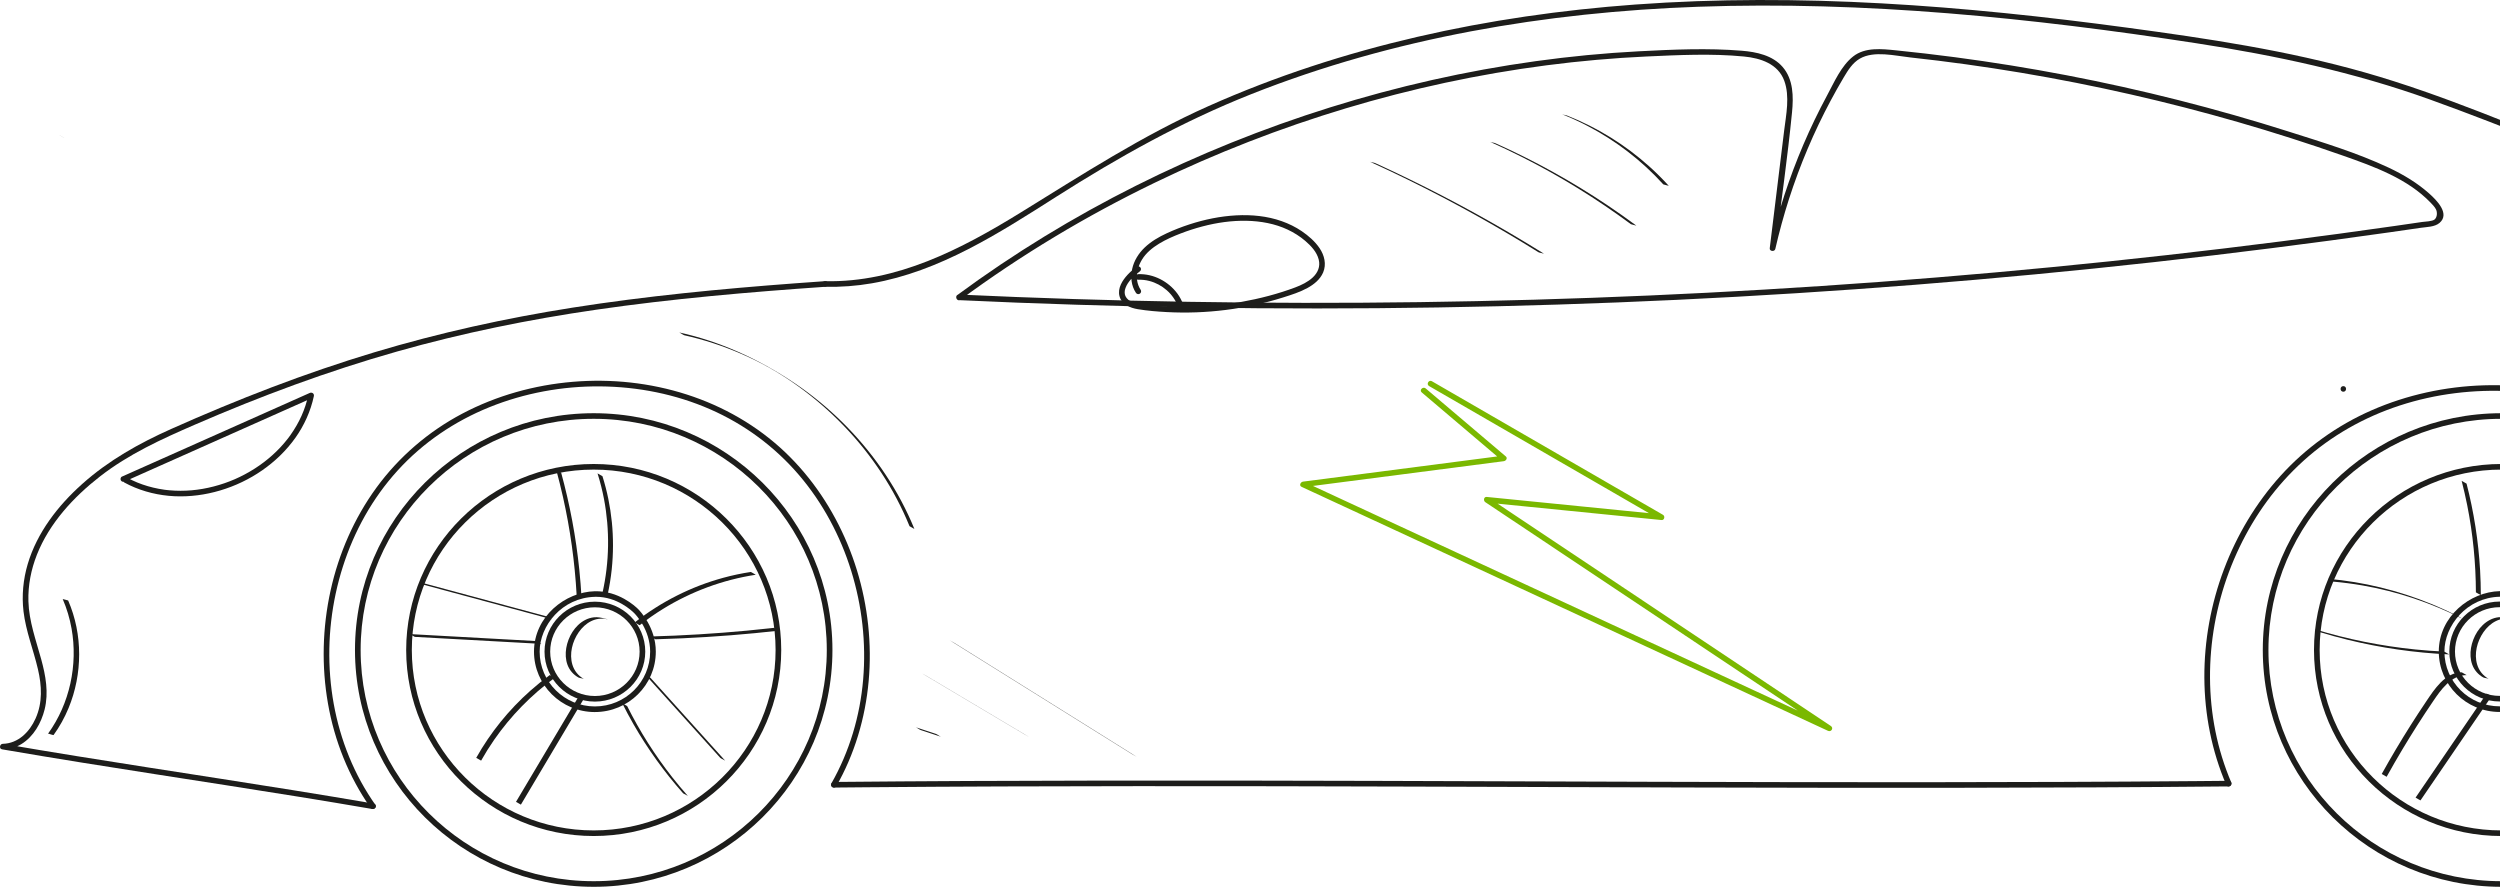 <svg xmlns="http://www.w3.org/2000/svg" width="826" height="293" viewBox="0 0 826 293" fill="none"><g clip-path="url(#clip0_358_1994)"><path d="M21.242 45.563C21.192 45.563 21.018 45.44 20.999 45.433C20.806 45.328 20.62 45.217 20.427 45.106C20.233 44.995 20.047 44.89 19.854 44.779C19.804 44.748 19.673 44.637 19.617 44.637C19.667 44.637 19.841 44.76 19.86 44.766C20.053 44.871 20.24 44.983 20.433 45.094C20.626 45.205 20.813 45.31 21.006 45.421C21.055 45.452 21.186 45.563 21.242 45.563Z" fill="#1D1D1B"></path><path d="M196.162 293C239.657 293 275.039 257.904 275.039 214.762C275.039 171.619 239.657 136.523 196.162 136.523C152.668 136.523 117.286 171.619 117.286 214.762C117.286 257.904 152.668 293 196.162 293ZM196.162 138.376C238.623 138.376 273.171 172.644 273.171 214.762C273.171 256.879 238.623 291.147 196.162 291.147C153.701 291.147 119.154 256.879 119.154 214.762C119.154 172.644 153.701 138.376 196.162 138.376Z" fill="#1D1D1B"></path><path d="M826.502 293C869.997 293 905.379 257.904 905.379 214.762C905.379 171.619 869.997 136.523 826.502 136.523C783.008 136.523 747.626 171.619 747.626 214.762C747.626 257.904 783.008 293 826.502 293ZM826.502 138.376C868.963 138.376 903.511 172.644 903.511 214.762C903.511 256.879 868.963 291.147 826.502 291.147C784.041 291.147 749.493 256.879 749.493 214.762C749.493 172.644 784.041 138.376 826.502 138.376Z" fill="#1D1D1B"></path><path d="M909.382 261.283C914.462 250.433 917.146 238.557 917.55 226.62C917.955 214.682 916.131 202.702 912.277 191.388C908.423 180.075 902.49 169.403 894.676 160.307C886.707 151.025 876.833 143.552 865.738 138.315C854.513 133.017 842.198 130.015 829.802 129.293C817.406 128.57 804.742 130.108 792.869 133.986C781.146 137.815 770.219 143.972 761.092 152.229C751.965 160.486 745.085 170.076 739.924 180.822C734.769 191.549 731.569 203.239 730.548 215.078C729.527 226.898 730.653 238.891 734.171 250.241C735.037 253.027 736.033 255.769 737.184 258.449C737.651 259.536 736.039 260.48 735.572 259.381C730.772 248.179 728.381 236.075 728.319 223.909C728.263 211.737 730.485 199.54 734.781 188.146C739.052 176.802 745.353 166.21 753.509 157.188C761.877 147.937 772.187 140.545 783.649 135.53C795.298 130.435 807.936 127.7 820.656 127.31C833.332 126.921 846.126 128.861 858.055 133.14C869.984 137.42 880.942 144.003 890.05 152.717C898.898 161.177 905.92 171.466 910.845 182.619C915.776 193.79 918.671 205.814 919.337 217.993C920.004 230.152 918.416 242.485 914.375 253.996C913.392 256.794 912.265 259.542 911.007 262.228C910.503 263.309 908.89 262.37 909.394 261.296L909.382 261.283Z" fill="#1D1D1B"></path><path d="M736.376 259.832C706.747 260.116 677.117 260.246 647.488 260.283C617.274 260.326 587.065 260.271 556.851 260.184C526.63 260.098 496.409 259.981 466.188 259.888C436.092 259.795 405.989 259.727 375.893 259.746C346.046 259.764 316.199 259.863 286.358 260.11C282.74 260.141 279.123 260.172 275.506 260.209C274.304 260.221 274.304 258.369 275.506 258.356C305.135 258.072 334.765 257.943 364.394 257.906C394.608 257.862 424.817 257.918 455.031 258.004C485.252 258.091 515.473 258.208 545.694 258.301C575.79 258.393 605.893 258.461 635.989 258.443C665.836 258.424 695.683 258.326 725.524 258.079C729.142 258.048 732.759 258.017 736.376 257.98C737.578 257.967 737.578 259.82 736.376 259.832Z" fill="#1D1D1B"></path><path d="M274.696 258.824C280.686 248.313 284.166 236.499 285.187 224.482C286.208 212.408 284.826 200.175 281.233 188.595C277.66 177.078 271.863 166.178 264 156.97C255.993 147.59 245.932 140.173 234.595 135.214C223.195 130.224 210.712 127.76 198.273 127.661C185.783 127.562 173.282 129.86 161.708 134.535C150.133 139.209 139.686 146.305 131.35 155.488C123.013 164.671 117.03 175.516 113.307 187.15C109.559 198.853 108.127 211.26 109.092 223.5C110.051 235.629 113.425 247.622 119.29 258.324C120.728 260.942 122.31 263.48 124.028 265.932C124.719 266.914 123.1 267.84 122.416 266.865C115.225 256.626 110.524 244.775 108.37 232.498C106.197 220.122 106.521 207.351 109.229 195.086C111.919 182.926 116.999 171.224 124.37 161.127C131.823 150.925 141.56 142.557 152.773 136.647C164.048 130.7 176.563 127.216 189.27 126.148C201.977 125.08 214.852 126.457 226.949 130.354C238.997 134.232 250.16 140.636 259.324 149.331C268.302 157.847 275.25 168.333 279.988 179.703C284.745 191.103 287.26 203.442 287.378 215.78C287.497 228.094 285.187 240.421 280.306 251.759C279.123 254.495 277.791 257.169 276.315 259.763C275.723 260.8 274.111 259.868 274.702 258.83L274.696 258.824Z" fill="#1D1D1B"></path><path d="M272.64 94.758C247.388 96.512 222.129 98.68 197.07 102.317C174.843 105.547 152.809 110.012 131.205 116.138C108.393 122.604 86.142 130.867 64.419 140.297C53.368 145.089 42.516 150.03 32.972 157.471C24.243 164.277 16.311 172.885 12.202 183.26C10.26 188.164 9.239 193.388 9.388 198.662C9.575 205.289 11.885 211.501 13.616 217.825C15.097 223.247 16.125 228.836 14.749 234.382C13.628 238.871 11.106 243.379 7.047 245.856C5.192 246.992 3.087 247.567 0.921 247.616C1.002 247.011 1.089 246.406 1.17 245.794C33.016 251.29 64.998 255.959 96.906 261.091C105.772 262.518 114.632 263.981 123.479 265.507C124.662 265.71 124.157 267.495 122.981 267.291C91.135 261.795 59.152 257.126 27.244 251.994C18.378 250.568 9.519 249.104 0.672 247.579C-0.393 247.394 -0.1 245.782 0.921 245.757C6.057 245.634 9.787 241.799 11.76 237.377C14.107 232.121 13.815 226.582 12.532 221.092C11.044 214.706 8.548 208.568 7.769 202.028C7.147 196.779 7.663 191.418 9.164 186.348C12.246 175.955 19.175 167.025 27.201 159.867C35.904 152.105 45.941 146.472 56.562 141.73C78.409 131.978 100.748 123.289 123.684 116.397C145.133 109.95 167.036 105.133 189.163 101.644C213.525 97.803 238.105 95.45 262.697 93.609C266.01 93.362 269.322 93.122 272.64 92.893C273.842 92.813 273.836 94.665 272.64 94.746V94.758Z" fill="#1D1D1B"></path><path d="M40.296 157.47C48.389 153.863 56.477 150.257 64.571 146.656C72.615 143.074 80.659 139.486 88.703 135.905C93.248 133.879 97.786 131.86 102.331 129.834C103.078 129.5 103.881 130.044 103.701 130.878C102.649 135.843 100.507 140.567 97.556 144.711C94.58 148.879 90.857 152.461 86.642 155.388C82.414 158.328 77.689 160.582 72.739 162.052C67.864 163.503 62.722 164.195 57.635 163.954C52.548 163.713 47.418 162.503 42.774 160.292C42.207 160.02 41.647 159.736 41.093 159.433C40.034 158.859 40.981 157.26 42.033 157.834C44.262 159.044 46.354 159.903 48.807 160.625C49.989 160.971 51.197 161.261 52.411 161.49C53.015 161.607 53.626 161.7 54.242 161.793C54.279 161.793 54.485 161.823 54.323 161.805C54.385 161.811 54.447 161.823 54.51 161.83C54.665 161.848 54.821 161.867 54.983 161.885C55.3 161.922 55.611 161.953 55.929 161.984C60.953 162.441 65.772 161.972 70.573 160.737C75.448 159.477 79.88 157.544 84.139 154.833C88.242 152.214 91.953 148.941 95.009 145.032C94.922 145.143 95.047 144.983 95.065 144.958C95.115 144.896 95.159 144.834 95.209 144.773C95.296 144.662 95.383 144.544 95.464 144.433C95.651 144.18 95.838 143.927 96.018 143.667C96.373 143.167 96.715 142.654 97.045 142.136C97.705 141.098 98.322 140.036 98.876 138.943C99.978 136.775 100.818 134.602 101.466 132.175C101.621 131.588 101.765 130.995 101.889 130.396C102.344 130.742 102.804 131.094 103.259 131.44C95.165 135.046 87.078 138.653 78.984 142.253C70.94 145.835 62.896 149.423 54.852 153.005C50.307 155.03 45.768 157.05 41.223 159.075C40.763 159.279 40.221 159.205 39.947 158.742C39.71 158.347 39.822 157.68 40.283 157.476L40.296 157.47Z" fill="#1D1D1B"></path><path d="M909.944 260.856C927.022 256.762 944.249 253.285 961.252 248.869C969.576 246.708 977.838 244.312 985.969 241.508C994.412 238.599 1003.27 235.586 1010.93 230.96C1024.33 222.858 1028.19 207.567 1028.95 192.968C1029.12 189.621 1029.15 186.268 1029.1 182.914C1029.08 181.698 1029.45 179.011 1028.7 177.974C1028.21 177.301 1025.83 176.621 1024.99 176.084C1020.32 173.058 1017.1 168.34 1014.93 163.319C1012.1 156.779 1010.77 149.504 1010.72 142.409C1010.66 133.022 1012.47 123.462 1007.25 115.008C1006.99 114.581 1007.16 113.995 1007.59 113.742L1013.08 110.512L1013.55 112.241H1005.71C1001.61 112.241 997.979 110.092 994.219 108.597C981.412 103.509 968.605 98.414 955.804 93.325C930.191 83.142 904.583 72.958 878.97 62.781C853.692 52.733 828.552 42.136 802.951 32.916C777.854 23.881 751.948 18.329 725.606 14.278C671.297 5.922 616.135 0.284 561.11 2.229C510.816 4.008 460.424 12.493 413.542 31.057C390.687 40.104 369.562 51.912 348.898 65.066C330.102 77.034 310.434 89.719 288.045 93.609C282.953 94.492 277.81 94.869 272.642 94.758C271.441 94.733 271.441 92.88 272.642 92.905C296.363 93.405 317.65 82.289 337.268 70.198C357.608 57.655 377.388 44.822 399.31 35.046C443.669 15.272 491.883 5.033 540.247 1.501C594.531 -2.464 649.045 1.877 702.856 9.146C729.229 12.709 755.708 16.637 781.341 23.936C806.973 31.236 832.132 42.161 857.123 52.097C882.736 62.281 908.344 72.464 933.957 82.641C946.995 87.823 960.032 93.01 973.069 98.192C979.357 100.693 985.639 103.188 991.927 105.689C996.385 107.461 1001.2 110.376 1006.04 110.376H1013.56C1014.48 110.376 1014.82 111.636 1014.03 112.105C1012.2 113.18 1010.37 114.254 1008.54 115.335L1008.87 114.069C1015.5 124.814 1011.46 137.258 1013.04 149.023C1014.49 159.848 1018.92 172.416 1030.15 176.535C1030.55 176.683 1030.82 176.992 1030.83 177.43C1031.39 194.79 1031.4 216.207 1017.14 228.743C1008.98 235.919 997.251 239.557 987.133 243.07C975.51 247.109 963.612 250.308 951.645 253.18C937.942 256.465 924.152 259.362 910.448 262.647C909.278 262.925 908.78 261.14 909.95 260.862L909.944 260.856Z" fill="#1D1D1B"></path><path d="M316.832 97.321C367.468 99.68 418.179 100.526 468.864 99.828C519.55 99.136 570.216 96.907 620.771 93.159C671.556 89.391 722.236 84.093 772.691 77.244C778.892 76.404 785.087 75.54 791.275 74.65C794.295 74.218 797.308 73.779 800.322 73.335C801.243 73.199 803.634 73.168 804.406 72.501C805.315 71.711 805.315 70.031 804.817 69.117C804.369 68.289 803.709 67.616 803.061 66.943C795.428 59.02 784.47 55.068 774.303 51.486C751.292 43.389 727.808 36.615 704.006 31.199C679.986 25.734 655.649 21.639 631.156 18.977C626.101 18.428 619.202 16.674 614.52 19.354C612.08 20.75 610.567 23.226 609.172 25.567C607.672 28.087 606.24 30.643 604.858 33.231C599.298 43.63 594.691 54.53 591.086 65.745C589.336 71.186 587.842 76.694 586.56 82.259C586.329 83.253 584.598 83.061 584.723 82.012C586.311 69.037 587.904 56.062 589.492 43.087C590.14 37.819 591.403 31.878 589.536 26.722C587.487 21.077 581.697 19.2 576.187 18.669C565.566 17.637 554.564 18.181 543.924 18.669C533.284 19.157 521.878 20.151 510.927 21.584C466.069 27.432 422.138 40.728 381.489 60.391C358.957 71.291 337.415 84.198 317.299 99.044C316.334 99.754 315.4 98.148 316.359 97.444C353.46 70.074 395.398 49.269 439.465 35.485C461.642 28.55 484.392 23.399 507.428 20.206C518.728 18.638 530.096 17.539 541.49 16.946C552.883 16.353 564.258 15.84 575.484 16.761C580.359 17.162 585.651 18.267 588.988 22.127C592.555 26.252 592.593 31.965 592.088 37.084C590.613 52.085 588.44 67.054 586.603 82.018L584.767 81.771C587.444 70.13 591.142 58.748 595.843 47.756C598.208 42.235 600.817 36.819 603.669 31.526C606.003 27.203 608.313 21.763 612.285 18.644C616.257 15.525 621.736 16.155 626.549 16.643C633.005 17.298 639.455 18.051 645.887 18.897C658.227 20.528 670.517 22.51 682.738 24.851C707.623 29.618 732.222 35.855 756.354 43.525C767.405 47.039 778.749 50.461 789.252 55.407C794.077 57.68 798.703 60.447 802.675 64.004C804.96 66.054 809.58 70.574 806.043 73.631C804.443 75.015 801.841 74.971 799.867 75.262C796.374 75.774 792.882 76.281 789.389 76.775C782.877 77.701 776.364 78.603 769.846 79.48C757.045 81.196 744.232 82.821 731.407 84.346C705.127 87.465 678.791 90.176 652.424 92.461C600.008 97.012 547.442 99.927 494.845 101.187C441.924 102.459 388.96 102.064 336.058 99.995C329.645 99.742 323.233 99.47 316.826 99.167C315.631 99.112 315.625 97.259 316.826 97.315L316.832 97.321Z" fill="#1D1D1B"></path><path d="M375.293 96.721C373.755 94.399 373.481 91.515 374.073 88.847C374.67 86.136 376.177 83.721 378.176 81.807C380.286 79.787 382.845 78.299 385.485 77.076C387.919 75.946 390.435 74.97 392.987 74.137C397.987 72.506 403.204 71.432 408.465 71.154C413.502 70.888 418.676 71.376 423.451 73.062C425.798 73.89 428.058 74.989 430.113 76.391C432.348 77.916 434.477 79.763 435.996 82.01C437.59 84.376 438.312 87.309 437.167 90.014C436.189 92.324 434.135 93.973 431.974 95.158C429.484 96.523 426.719 97.4 424.017 98.252C420.929 99.228 417.791 100.062 414.629 100.747C408.266 102.137 401.766 102.958 395.253 103.193C392.016 103.31 388.766 103.285 385.529 103.112C382.291 102.94 379.116 102.68 375.959 102.161C373.375 101.735 370.574 100.599 369.87 97.82C369.204 95.195 370.842 92.639 372.554 90.78C373.469 89.792 374.496 88.921 375.586 88.124C375.99 87.828 376.625 88.056 376.862 88.458C377.142 88.927 376.937 89.427 376.526 89.724C374.689 91.064 372.653 92.984 371.881 95.109C371.682 95.659 371.595 96.041 371.589 96.548C371.589 96.999 371.663 97.443 371.838 97.82C372.298 98.802 373.151 99.432 374.129 99.796C375.299 100.228 376.551 100.401 377.783 100.562C379.334 100.76 380.884 100.92 382.44 101.05C385.529 101.303 388.629 101.427 391.723 101.414C397.887 101.389 404.045 100.84 410.109 99.759C416.173 98.678 422.174 97.128 427.921 94.973C429.976 94.201 432.161 93.157 433.761 91.644C435.405 90.088 436.283 88.063 435.71 85.778C435.081 83.258 433.182 81.245 431.258 79.59C429.534 78.114 427.548 76.854 425.443 75.866C421.259 73.896 416.528 73.044 411.889 72.951C406.921 72.852 402.071 73.556 397.271 74.816C394.849 75.452 392.464 76.224 390.123 77.126C387.664 78.07 385.223 79.133 382.97 80.504C380.759 81.844 378.667 83.554 377.316 85.765C376.065 87.816 375.38 90.298 375.704 92.645C375.86 93.763 376.264 94.837 376.899 95.794C377.173 96.214 376.987 96.82 376.563 97.06C376.109 97.326 375.561 97.147 375.287 96.727L375.293 96.721Z" fill="#1D1D1B"></path><path d="M376.09 90.582C381.146 90.409 386.033 92.985 388.997 96.987C389.837 98.117 390.485 99.376 390.958 100.698C391.126 101.167 390.765 101.711 390.304 101.84C389.788 101.983 389.327 101.668 389.152 101.192C387.689 97.098 383.966 93.923 379.739 92.83C378.506 92.509 377.373 92.392 376.084 92.435C374.883 92.478 374.883 90.626 376.084 90.582H376.09Z" fill="#1D1D1B"></path><path d="M196.16 276.221C230.328 276.221 258.121 248.654 258.121 214.762C258.121 180.87 230.328 153.303 196.16 153.303C161.992 153.303 134.2 180.87 134.2 214.762C134.2 248.654 161.992 276.221 196.16 276.221ZM196.16 155.155C229.295 155.155 256.253 181.896 256.253 214.762C256.253 247.628 229.295 274.369 196.16 274.369C163.026 274.369 136.067 247.628 136.067 214.762C136.067 181.896 163.026 155.155 196.16 155.155Z" fill="#1D1D1B"></path><path d="M826.504 276.221C860.672 276.221 888.465 248.654 888.465 214.762C888.465 180.87 860.672 153.303 826.504 153.303C792.336 153.303 764.543 180.87 764.543 214.762C764.543 248.654 792.336 276.221 826.504 276.221ZM826.504 155.155C859.639 155.155 886.597 181.896 886.597 214.762C886.597 247.628 859.639 274.369 826.504 274.369C793.37 274.369 766.411 247.628 766.411 214.762C766.411 181.896 793.37 155.155 826.504 155.155Z" fill="#1D1D1B"></path><path d="M199.075 195.804C200.208 190.746 200.818 185.584 200.899 180.408C200.98 175.209 200.532 169.996 199.561 164.883C199.013 162.024 198.303 159.189 197.425 156.41C197.425 156.429 197.686 156.552 197.668 156.54C197.861 156.645 198.048 156.756 198.241 156.867C198.434 156.978 198.62 157.083 198.813 157.194C198.857 157.219 199.031 157.293 199.05 157.336C200.606 162.271 201.64 167.359 202.157 172.504C202.673 177.648 202.661 182.916 202.119 188.097C201.814 191 201.341 193.884 200.7 196.737C200.706 196.706 199.953 196.317 199.884 196.28C199.809 196.236 199.069 195.872 199.081 195.81L199.075 195.804Z" fill="#1D1D1B"></path><path d="M190.516 196.544C190.211 191.103 189.681 185.675 188.928 180.278C188.175 174.88 187.203 169.514 186.008 164.196C185.329 161.183 184.582 158.188 183.773 155.211C183.773 155.229 184.034 155.353 184.016 155.341C184.209 155.446 184.396 155.557 184.589 155.668C184.782 155.779 184.968 155.884 185.161 155.995C185.205 156.02 185.385 156.094 185.398 156.137C186.836 161.399 188.063 166.71 189.065 172.07C190.067 177.431 190.852 182.828 191.406 188.25C191.723 191.319 191.966 194.395 192.141 197.477C192.141 197.402 191.418 197.075 191.325 197.02C191.132 196.908 190.945 196.803 190.752 196.692C190.721 196.674 190.522 196.581 190.516 196.55V196.544Z" fill="#1D1D1B"></path><path d="M182.352 204.627C176.86 203.145 171.363 201.663 165.871 200.181C160.38 198.699 154.883 197.217 149.391 195.734C146.297 194.901 143.197 194.067 140.102 193.227C139.828 193.153 139.536 192.912 139.287 192.77C139.038 192.628 138.751 192.375 138.483 192.301C143.975 193.783 149.472 195.265 154.964 196.747C160.455 198.229 165.952 199.711 171.444 201.194C174.538 202.027 177.638 202.861 180.733 203.701C181.007 203.775 181.299 204.016 181.548 204.158C181.797 204.3 182.084 204.553 182.352 204.627Z" fill="#1D1D1B"></path><path d="M178.852 212.736C173.416 212.433 167.975 212.137 162.54 211.834C157.104 211.532 151.663 211.235 146.228 210.933C143.171 210.766 140.12 210.593 137.063 210.426C137.007 210.426 136.845 210.309 136.82 210.297C136.627 210.192 136.44 210.081 136.247 209.969C136.054 209.858 135.867 209.753 135.674 209.642C135.618 209.611 135.5 209.506 135.438 209.5C140.873 209.803 146.315 210.099 151.75 210.402C157.185 210.704 162.627 211.001 168.062 211.303C171.119 211.47 174.17 211.643 177.227 211.81C177.283 211.81 177.444 211.927 177.469 211.939C177.662 212.044 177.849 212.156 178.042 212.267C178.235 212.378 178.422 212.483 178.615 212.594C178.671 212.625 178.789 212.73 178.852 212.736Z" fill="#1D1D1B"></path><path d="M183.259 223.958C179.381 226.793 175.738 229.949 172.383 233.388C169.046 236.81 165.995 240.503 163.274 244.424C161.73 246.653 160.286 248.951 158.959 251.316C158.959 251.316 157.328 250.408 157.341 250.39C159.688 246.215 162.39 242.232 165.403 238.502C168.404 234.79 171.716 231.32 175.296 228.151C177.332 226.348 179.449 224.644 181.647 223.038C181.703 222.995 182.382 223.446 182.462 223.495C182.543 223.544 183.216 224.001 183.266 223.964L183.259 223.958Z" fill="#1D1D1B"></path><path d="M192.738 231.151C190.049 235.672 187.365 240.192 184.676 244.713C181.999 249.209 179.328 253.711 176.65 258.206C175.138 260.757 173.618 263.301 172.105 265.852C172.093 265.87 170.487 264.932 170.487 264.925C173.176 260.405 175.86 255.884 178.549 251.364C181.227 246.868 183.897 242.366 186.575 237.87C188.087 235.32 189.607 232.775 191.12 230.225C191.132 230.206 192.738 231.145 192.738 231.151Z" fill="#1D1D1B"></path><path d="M207.214 233.29C209.3 237.464 211.591 241.528 214.094 245.474C216.597 249.414 219.299 253.231 222.188 256.899C223.819 258.968 225.512 260.993 227.262 262.963C227.224 262.92 227.05 262.852 227.019 262.834C226.826 262.729 226.639 262.617 226.446 262.506C226.209 262.37 225.823 262.241 225.643 262.037C222.542 258.542 219.622 254.886 216.902 251.094C214.181 247.302 211.647 243.374 209.325 239.323C208.017 237.038 206.772 234.716 205.595 232.363C205.608 232.388 205.844 232.499 205.838 232.493C206.031 232.598 206.218 232.709 206.411 232.82C206.604 232.931 206.791 233.036 206.984 233.148C207.04 233.178 207.189 233.234 207.22 233.29H207.214Z" fill="#1D1D1B"></path><path d="M214.92 223.946C221.345 231.079 227.771 238.211 234.202 245.338C236.001 247.333 237.794 249.327 239.594 251.322C239.556 251.279 239.388 251.211 239.351 251.192C239.158 251.088 238.971 250.976 238.778 250.865C238.542 250.729 238.162 250.6 237.975 250.396C231.55 243.263 225.125 236.13 218.693 229.004C216.894 227.009 215.101 225.014 213.302 223.02C213.339 223.063 213.507 223.131 213.544 223.149C213.737 223.254 213.924 223.365 214.117 223.477C214.354 223.612 214.733 223.742 214.92 223.946Z" fill="#1D1D1B"></path><path d="M209.726 205.641C214.053 202.238 218.723 199.267 223.648 196.785C228.572 194.302 233.696 192.338 239.001 190.893C241.983 190.078 245.015 189.442 248.078 188.973C248.116 188.973 248.321 189.102 248.321 189.102C248.514 189.207 248.701 189.318 248.894 189.43C249.087 189.541 249.274 189.646 249.467 189.757C249.51 189.782 249.66 189.905 249.703 189.899C244.28 190.727 238.945 192.11 233.802 194.006C228.641 195.914 223.672 198.335 219.003 201.219C216.357 202.855 213.804 204.64 211.357 206.567C211.308 206.604 210.623 206.153 210.542 206.11C210.461 206.067 209.782 205.603 209.739 205.641H209.726Z" fill="#1D1D1B"></path><path d="M214.934 210.296C220.257 210.148 225.574 209.92 230.891 209.592C236.183 209.271 241.463 208.864 246.743 208.37C249.737 208.092 252.732 207.783 255.727 207.443C255.764 207.443 255.963 207.573 255.969 207.573C256.162 207.678 256.349 207.789 256.542 207.9C256.735 208.012 256.922 208.116 257.115 208.228C257.159 208.252 257.308 208.376 257.352 208.37C252.059 208.963 246.761 209.475 241.45 209.895C236.14 210.315 230.879 210.642 225.587 210.889C222.58 211.025 219.572 211.136 216.565 211.223C216.522 211.223 216.335 211.099 216.322 211.093C216.129 210.988 215.943 210.877 215.75 210.766C215.557 210.655 215.37 210.55 215.177 210.439C215.127 210.408 214.996 210.296 214.94 210.296H214.934Z" fill="#1D1D1B"></path><path d="M818.037 195.704C818.012 186.033 817.053 176.375 815.16 166.889C814.625 164.203 814.009 161.529 813.33 158.873C813.33 158.885 813.591 159.015 813.573 159.003C813.766 159.108 813.953 159.219 814.146 159.33C814.339 159.441 814.525 159.546 814.718 159.657C814.762 159.682 814.942 159.756 814.955 159.799C817.364 169.168 818.871 178.765 819.425 188.417C819.581 191.153 819.662 193.895 819.668 196.637C819.668 196.569 818.94 196.229 818.852 196.18C818.659 196.069 818.473 195.964 818.28 195.852C818.248 195.834 818.043 195.741 818.043 195.71L818.037 195.704Z" fill="#1D1D1B"></path><path d="M813.844 204.577C808.589 201.891 803.141 199.594 797.538 197.723C791.935 195.851 786.362 194.443 780.628 193.443C777.397 192.881 774.141 192.455 770.866 192.165C770.81 192.165 770.654 192.053 770.623 192.035C770.43 191.93 770.243 191.819 770.05 191.708C769.857 191.596 769.671 191.491 769.478 191.38C769.422 191.349 769.303 191.244 769.241 191.238C775.081 191.751 780.877 192.708 786.568 194.098C792.258 195.487 797.88 197.315 803.316 199.544C806.36 200.798 809.349 202.175 812.281 203.676C812.779 203.929 813.445 204.374 813.838 204.571L813.844 204.577Z" fill="#1D1D1B"></path><path d="M809.183 216.213C803.517 215.953 797.87 215.416 792.261 214.607C786.651 213.798 781.079 212.711 775.581 211.359C772.493 210.599 769.424 209.753 766.386 208.827C766.105 208.74 765.825 208.518 765.57 208.37C765.315 208.222 765.041 207.981 764.767 207.9C770.183 209.555 775.687 210.945 781.241 212.057C786.794 213.168 792.41 214.02 798.051 214.589C801.22 214.91 804.395 215.138 807.57 215.286C807.62 215.286 807.788 215.404 807.813 215.416C808.006 215.521 808.193 215.632 808.386 215.743C808.579 215.855 808.766 215.96 808.959 216.071C809.015 216.102 809.133 216.207 809.195 216.213H809.183Z" fill="#1D1D1B"></path><path d="M814.952 223.055C809.785 223.068 806.429 227.965 803.852 231.763C800.346 236.926 796.984 242.193 793.784 247.548C791.985 250.555 790.242 253.587 788.542 256.65C788.542 256.65 786.911 255.749 786.923 255.724C789.949 250.271 793.137 244.898 796.474 239.624C798.136 237 799.836 234.394 801.573 231.818C803.048 229.632 804.505 227.403 806.379 225.519C808.253 223.636 810.594 222.129 813.34 222.129C813.39 222.129 813.564 222.252 813.583 222.259C813.776 222.364 813.962 222.475 814.155 222.586C814.348 222.697 814.535 222.802 814.728 222.913C814.778 222.944 814.909 223.055 814.965 223.055H814.952Z" fill="#1D1D1B"></path><path d="M823.191 230.077C820.141 234.548 817.084 239.025 814.033 243.496C810.982 247.967 807.925 252.444 804.875 256.916C803.156 259.429 801.444 261.943 799.726 264.456C799.695 264.505 798.126 263.505 798.107 263.53C801.158 259.059 804.215 254.581 807.265 250.11C810.316 245.639 813.373 241.162 816.424 236.691L821.573 229.15C821.604 229.101 823.173 230.101 823.191 230.077Z" fill="#1D1D1B"></path><path d="M774.236 129.427C773.034 129.427 773.034 127.574 774.236 127.574C775.437 127.574 775.437 129.427 774.236 129.427Z" fill="#1D1D1B"></path><path d="M22.52 198.407C24.948 203.996 26.15 210.073 26.156 216.156C26.156 222.239 24.98 228.328 22.651 233.954C21.35 237.104 19.687 240.105 17.689 242.872C17.651 242.921 16.867 242.662 16.786 242.643C16.705 242.625 15.915 242.353 15.883 242.396C19.457 237.449 21.935 231.762 23.249 225.821C24.562 219.88 24.712 213.68 23.647 207.689C23.049 204.336 22.072 201.051 20.715 197.926C20.715 197.938 21.014 198 20.982 197.988C21.194 198.043 21.406 198.099 21.624 198.154C21.842 198.21 22.047 198.265 22.259 198.327C22.302 198.34 22.508 198.37 22.52 198.401V198.407Z" fill="#1D1D1B"></path><path d="M517.88 38.228C522.855 40.204 527.655 42.619 532.2 45.441C536.745 48.263 541.034 51.487 545 55.056C547.229 57.063 549.352 59.181 551.363 61.392C551.345 61.368 551.089 61.324 551.096 61.331C550.884 61.275 550.672 61.219 550.454 61.164C550.236 61.108 550.031 61.053 549.819 60.991C549.757 60.972 549.595 60.96 549.558 60.917C545.972 56.965 542.031 53.333 537.791 50.079C533.551 46.824 529.025 43.94 524.274 41.482C521.609 40.099 518.87 38.858 516.081 37.746C516.654 37.975 517.307 37.999 517.886 38.228H517.88Z" fill="#1D1D1B"></path><path d="M494.092 47.331C500.524 50.203 506.831 53.346 512.994 56.755C519.158 60.164 525.129 63.807 530.956 67.71C534.244 69.915 537.475 72.194 540.656 74.547C540.619 74.516 540.413 74.491 540.389 74.485C540.177 74.429 539.965 74.374 539.747 74.318C539.529 74.263 539.324 74.207 539.112 74.145C539.038 74.127 538.913 74.114 538.851 74.071C533.198 69.884 527.37 65.932 521.381 62.233C515.391 58.533 509.284 55.118 503.02 51.956C499.484 50.172 495.91 48.467 492.293 46.855C492.853 47.102 493.532 47.084 494.099 47.337L494.092 47.331Z" fill="#1D1D1B"></path><path d="M454.382 53.894C461.89 57.315 469.305 60.921 476.627 64.719C483.949 68.517 491.171 72.501 498.287 76.663C502.266 78.991 506.213 81.381 510.129 83.82C510.079 83.789 509.905 83.765 509.861 83.759C509.65 83.703 509.438 83.647 509.22 83.592C508.952 83.518 508.56 83.493 508.317 83.345C501.325 78.979 494.222 74.792 487.012 70.79C479.802 66.788 472.493 62.965 465.09 59.334C460.944 57.302 456.772 55.332 452.576 53.418C453.13 53.671 453.821 53.64 454.382 53.9V53.894Z" fill="#1D1D1B"></path><path d="M196.553 235.259C207.648 235.259 216.676 226.304 216.676 215.299C216.676 207.333 211.458 201.861 210.861 201.268C209.84 200.243 204.336 195.173 196.529 195.346C186.822 195.581 176.431 203.658 176.431 215.306C176.431 226.31 185.459 235.265 196.553 235.265V235.259ZM196.964 197.186C203.813 197.186 208.626 201.658 209.535 202.565C210.076 203.109 214.808 208.068 214.808 215.299C214.808 225.285 206.621 233.406 196.553 233.406C186.486 233.406 178.299 225.285 178.299 215.299C178.299 206.771 185.646 197.458 196.578 197.193C196.709 197.193 196.834 197.193 196.964 197.193V197.186Z" fill="#1D1D1B"></path><path d="M196.553 231.808C205.73 231.808 213.195 224.403 213.195 215.3C213.195 206.197 205.73 198.793 196.553 198.793C187.376 198.793 179.911 206.197 179.911 215.3C179.911 224.403 187.376 231.808 196.553 231.808ZM196.553 200.652C204.697 200.652 211.328 207.223 211.328 215.306C211.328 223.39 204.703 229.961 196.553 229.961C188.404 229.961 181.779 223.39 181.779 215.306C181.779 207.223 188.404 200.652 196.553 200.652Z" fill="#1D1D1B"></path><path d="M191.113 223.84C189.445 222.914 188.175 221.462 187.509 219.678C186.849 217.912 186.78 215.966 187.085 214.12C187.708 210.427 189.893 206.641 193.311 204.856C194.214 204.381 195.204 204.072 196.225 203.961C197.445 203.831 198.591 204.06 199.768 204.368C200.122 204.461 200.54 204.517 200.876 204.671C200.963 204.714 200.77 204.653 200.782 204.653C200.602 204.616 200.421 204.56 200.241 204.511C201.081 204.733 200.216 204.523 199.985 204.486C199.736 204.449 199.487 204.424 199.232 204.412C198.771 204.387 198.304 204.406 197.844 204.461C196.96 204.572 196.1 204.844 195.297 205.239C193.629 206.061 192.253 207.388 191.201 208.901C189.102 211.927 188.038 216.028 189.121 219.616C189.725 221.623 191.064 223.29 192.906 224.316C192.67 224.186 192.271 224.155 192.004 224.087C191.724 224.013 191.356 223.982 191.101 223.84H191.113Z" fill="#1D1D1B"></path><path d="M825.897 235.227C836.992 235.227 846.02 226.273 846.02 215.268C846.02 207.295 840.802 201.83 840.204 201.237C839.183 200.212 833.698 195.148 825.872 195.315C816.166 195.549 805.775 203.627 805.775 215.274C805.775 226.279 814.803 235.233 825.897 235.233V235.227ZM826.302 197.155C833.157 197.155 837.963 201.626 838.872 202.534C839.414 203.077 844.146 208.03 844.146 215.268C844.146 225.254 835.958 233.375 825.891 233.375C815.824 233.375 807.636 225.254 807.636 215.268C807.636 206.739 814.983 197.427 825.916 197.161C826.047 197.161 826.171 197.161 826.302 197.161V197.155Z" fill="#1D1D1B"></path><path d="M825.897 231.769C835.074 231.769 842.539 224.364 842.539 215.261C842.539 206.158 835.074 198.754 825.897 198.754C816.72 198.754 809.255 206.158 809.255 215.261C809.255 224.364 816.72 231.769 825.897 231.769ZM825.897 200.613C834.041 200.613 840.671 207.184 840.671 215.267C840.671 223.351 834.047 229.922 825.897 229.922C817.747 229.922 811.123 223.351 811.123 215.267C811.123 207.184 817.747 200.613 825.897 200.613Z" fill="#1D1D1B"></path><path d="M820.449 223.809C818.781 222.882 817.511 221.431 816.845 219.646C816.178 217.862 816.116 215.935 816.421 214.088C817.044 210.395 819.229 206.61 822.647 204.825C823.55 204.35 824.54 204.041 825.561 203.93C826.781 203.8 827.927 204.028 829.103 204.337C829.458 204.43 829.875 204.485 830.212 204.64C830.299 204.683 830.106 204.621 830.118 204.621C829.938 204.584 829.757 204.529 829.577 204.479C830.417 204.702 829.552 204.492 829.321 204.455C829.072 204.418 828.823 204.393 828.568 204.38C828.107 204.356 827.64 204.374 827.18 204.43C826.296 204.541 825.436 204.813 824.633 205.208C822.965 206.029 821.589 207.357 820.537 208.87C818.438 211.896 817.374 215.997 818.457 219.585C819.061 221.592 820.4 223.259 822.242 224.284C822.006 224.155 821.607 224.124 821.34 224.056C821.06 223.982 820.692 223.951 820.437 223.809H820.449Z" fill="#1D1D1B"></path><path d="M473.109 125.964C492.97 137.445 512.824 148.925 532.685 160.406C538.276 163.635 543.861 166.865 549.451 170.095C550.205 170.527 549.937 171.917 548.978 171.824C533.986 170.324 518.994 168.829 504.002 167.328C499.737 166.902 495.466 166.476 491.201 166.05L491.675 164.321C506.418 174.159 521.161 183.99 535.904 193.828C550.647 203.665 565.39 213.497 580.133 223.335C588.395 228.843 596.657 234.358 604.912 239.867C605.921 240.54 605.055 241.966 603.972 241.466C592.628 236.211 581.285 230.949 569.941 225.694C558.597 220.438 547.36 215.226 536.072 209.995C524.784 204.765 513.49 199.528 502.203 194.297C490.859 189.042 479.515 183.78 468.172 178.525C456.884 173.294 445.59 168.057 434.302 162.826C432.883 162.172 431.47 161.511 430.05 160.856C429.104 160.418 429.72 159.232 430.523 159.127C447.763 156.892 465.009 154.656 482.248 152.421C487.117 151.791 491.986 151.161 496.855 150.525L496.195 152.106C487.379 144.621 478.556 137.136 469.741 129.657C468.825 128.879 470.151 127.576 471.06 128.348C479.876 135.833 488.699 143.318 497.515 150.796C498.206 151.383 497.564 152.285 496.855 152.377C479.615 154.613 462.369 156.848 445.129 159.084L430.523 160.98C430.679 160.406 430.835 159.831 430.996 159.251C442.34 164.506 453.684 169.768 465.027 175.023C476.315 180.254 487.609 185.491 498.897 190.721C510.184 195.952 521.478 201.189 532.766 206.42C544.054 211.651 555.453 216.937 566.797 222.192C578.085 227.423 589.379 232.66 600.666 237.891L604.919 239.861L603.978 241.46C589.235 231.622 574.492 221.791 559.749 211.953C545.006 202.115 530.263 192.284 515.52 182.446C507.258 176.938 498.996 171.423 490.741 165.914C490.043 165.451 490.211 164.086 491.214 164.185C506.206 165.686 521.198 167.18 536.19 168.681C540.455 169.107 544.726 169.533 548.991 169.959L548.518 171.688C528.657 160.208 508.802 148.728 488.941 137.247C483.35 134.017 477.766 130.788 472.175 127.558C471.135 126.959 472.075 125.353 473.115 125.958L473.109 125.964Z" fill="#7AB800"></path><path d="M300.497 173.831C298 167.705 294.893 161.832 291.257 156.299C287.622 150.765 283.469 145.566 278.874 140.786C274.304 136.024 269.305 131.67 263.957 127.792C258.633 123.932 253.173 120.696 247.215 117.942C241.182 115.151 234.881 112.921 228.425 111.322C227.641 111.131 226.85 110.945 226.066 110.766C225.798 110.704 225.486 110.445 225.25 110.309C225.057 110.198 224.87 110.093 224.677 109.982C224.615 109.945 224.515 109.858 224.441 109.84C231.127 111.328 237.652 113.49 243.915 116.256C250.297 119.078 256.448 122.506 262.238 126.39C267.879 130.176 273.165 134.474 278.015 139.217C282.884 143.978 287.304 149.178 291.195 154.755C295.068 160.313 298.411 166.235 301.126 172.429C301.462 173.201 301.792 173.979 302.109 174.757C302.103 174.739 301.854 174.622 301.867 174.628C301.674 174.523 301.487 174.412 301.294 174.3C301.101 174.189 300.914 174.084 300.721 173.973C300.671 173.942 300.509 173.881 300.484 173.831H300.497Z" fill="#1D1D1B"></path><path d="M315.32 212.428C323.171 217.332 331.016 222.229 338.867 227.132C346.693 232.017 354.519 236.908 362.345 241.793C366.753 244.547 371.155 247.296 375.562 250.05C375.183 249.815 374.479 249.457 374 249.161C366.149 244.257 358.304 239.36 350.453 234.457C342.627 229.572 334.801 224.681 326.975 219.796C322.567 217.041 318.165 214.293 313.757 211.539C314.137 211.774 314.841 212.132 315.32 212.428Z" fill="#1D1D1B"></path><path d="M306.311 223.444C315.021 228.632 323.731 233.813 332.448 239.001C334.894 240.458 337.335 241.909 339.782 243.367C340.087 243.546 339.514 243.225 339.483 243.212C339.116 243.002 338.742 242.792 338.381 242.576C329.671 237.389 320.961 232.207 312.244 227.02C309.798 225.562 307.357 224.111 304.91 222.654C304.605 222.475 305.178 222.796 305.209 222.808C305.576 223.018 305.95 223.228 306.311 223.444Z" fill="#1D1D1B"></path><path d="M302.575 240.285C304.804 241.02 307.039 241.761 309.268 242.496C309.548 242.589 309.828 242.805 310.084 242.953C310.339 243.101 310.613 243.336 310.887 243.422C308.658 242.687 306.423 241.946 304.194 241.211C303.914 241.119 303.634 240.903 303.378 240.755C303.123 240.606 302.849 240.372 302.575 240.285Z" fill="#1D1D1B"></path></g><defs><clipPath id="clip0_358_1994"><rect width="826" height="293" fill="white" transform="matrix(-1 0 0 1 826 0)"></rect></clipPath></defs></svg>